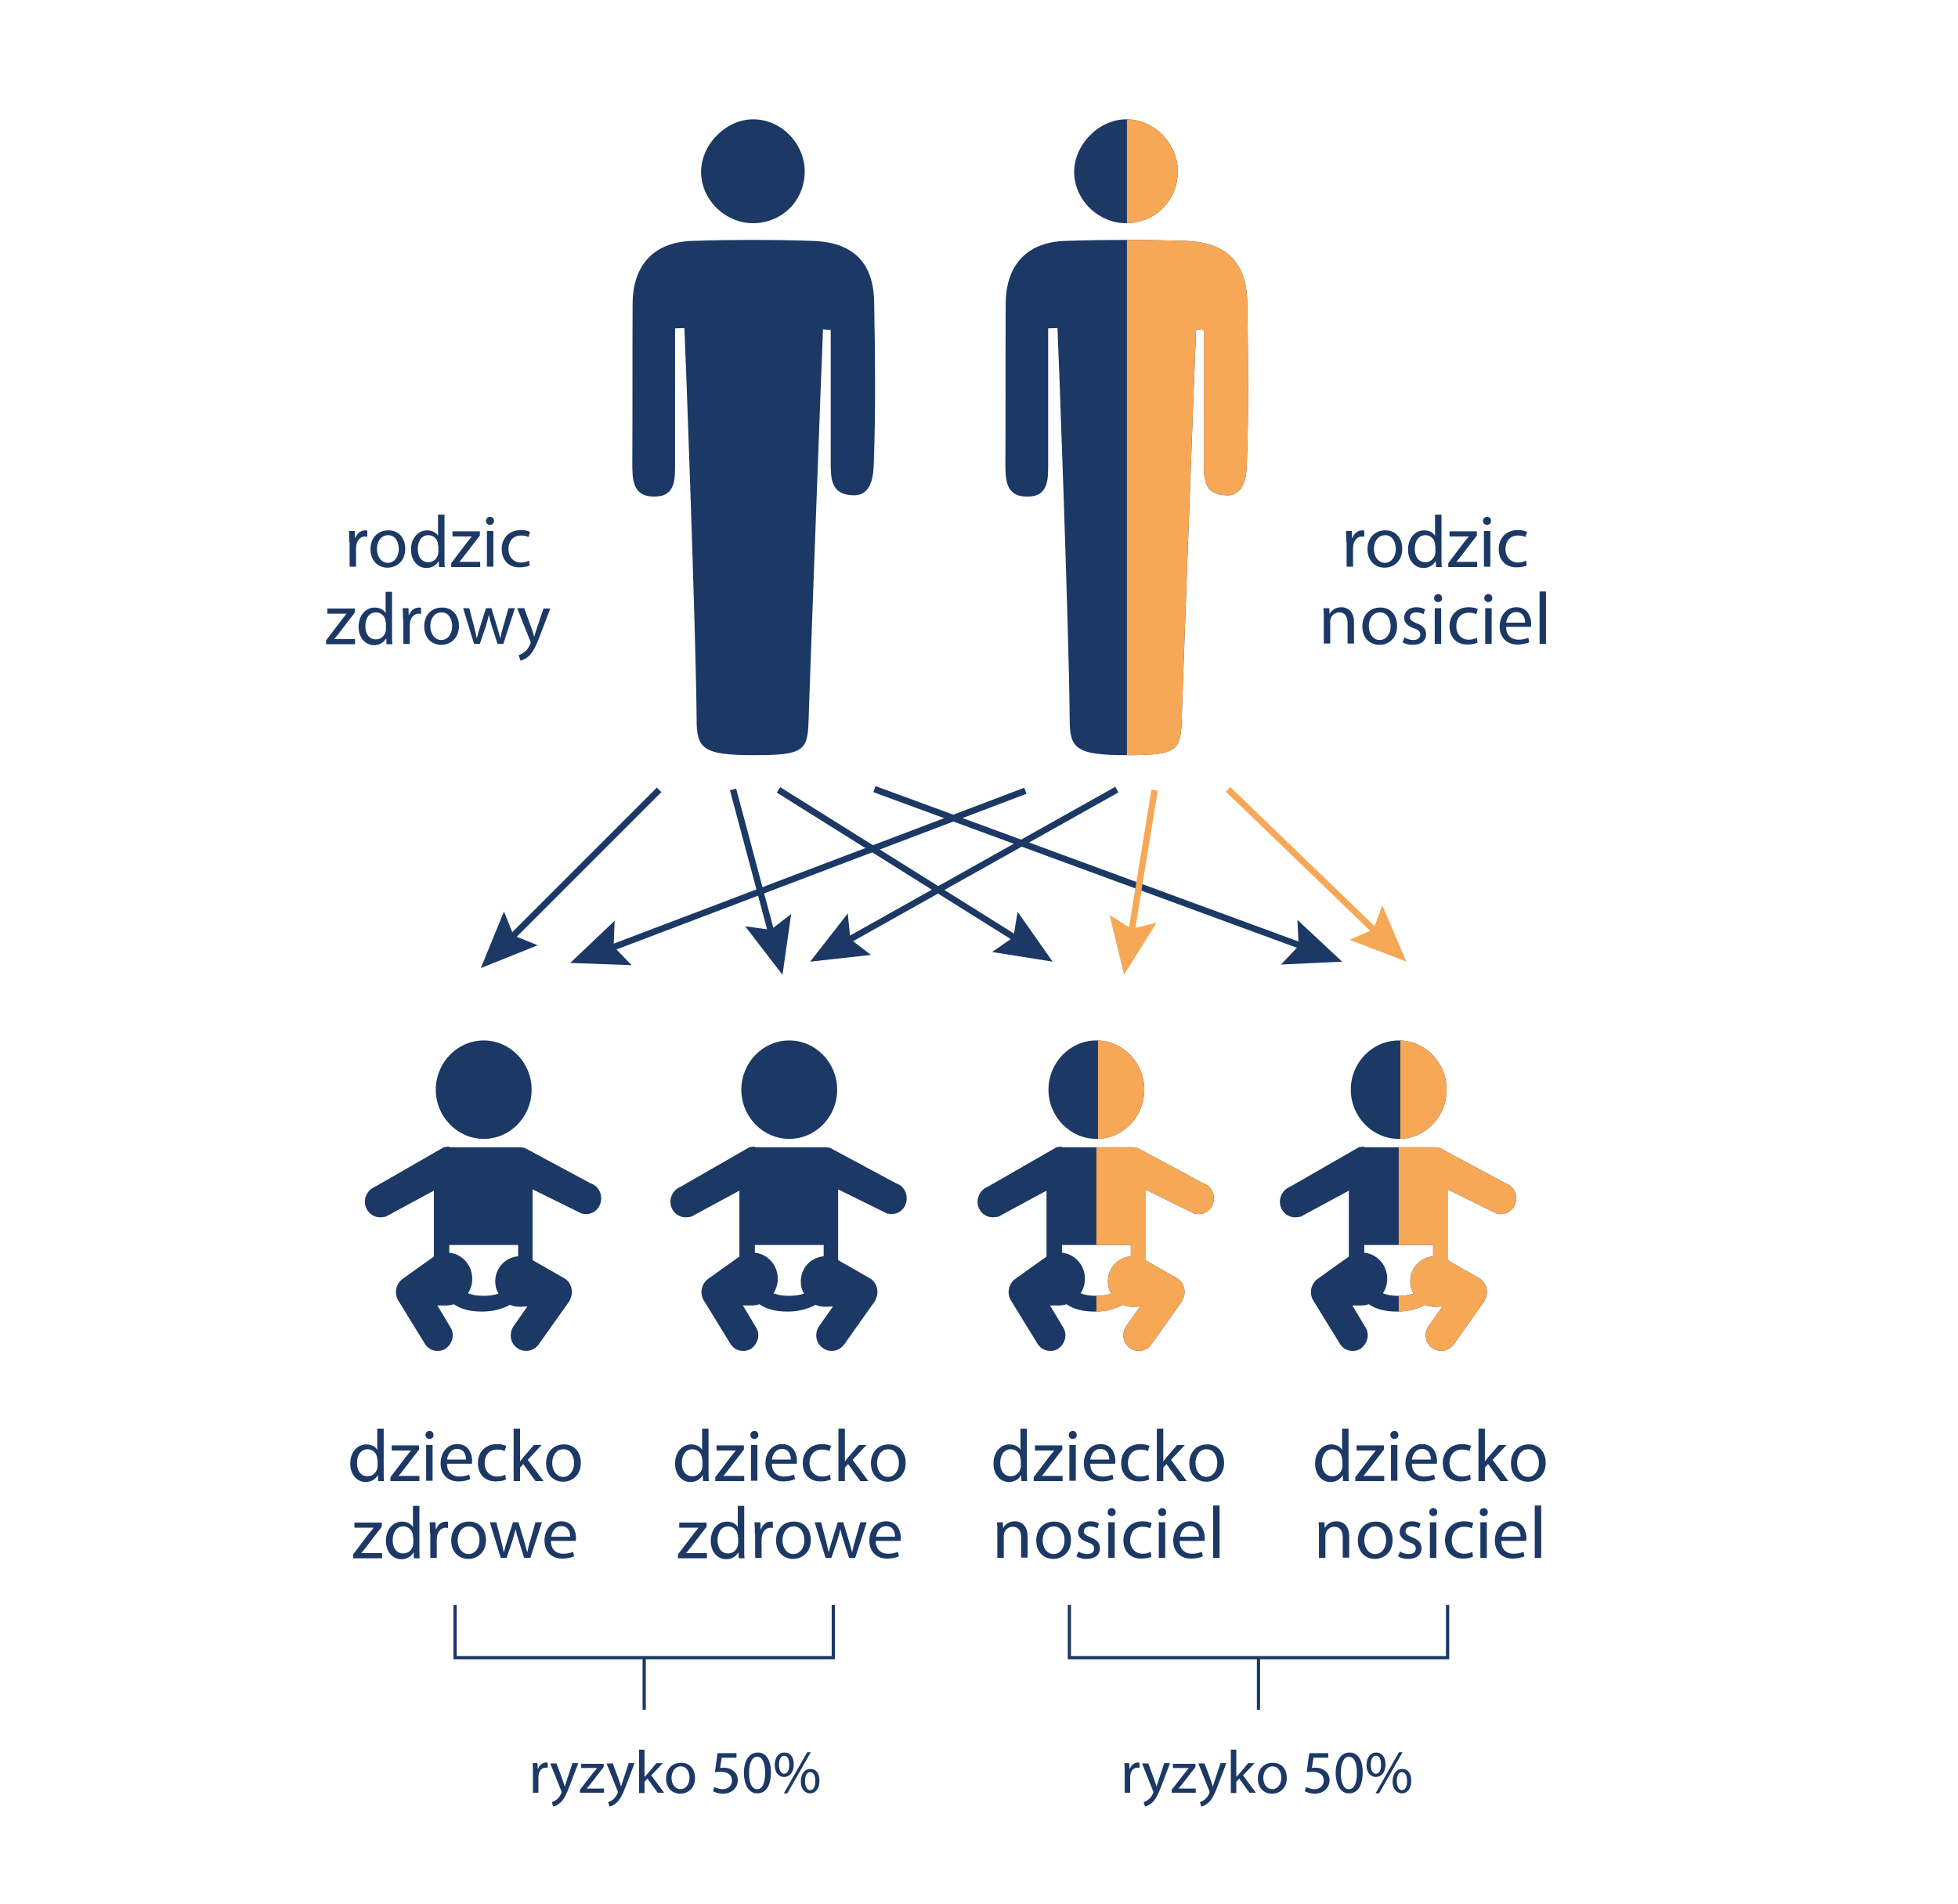 <?xml version="1.0" encoding="utf-8"?>
<!-- Generator: Adobe Illustrator 27.3.1, SVG Export Plug-In . SVG Version: 6.00 Build 0)  -->
<svg version="1.1" id="Warstwa_1" xmlns="http://www.w3.org/2000/svg" xmlns:xlink="http://www.w3.org/1999/xlink" x="0px" y="0px"
	 viewBox="0 0 608.8 592.1" style="enable-background:new 0 0 608.8 592.1;" xml:space="preserve">
<style type="text/css">
	.st0{fill:#FFFFFF;}
	.st1{fill:#1C3865;}
	.st2{clip-path:url(#SVGID_00000155129977805728136880000017320072925114639760_);fill:#F6A857;}
	.st3{clip-path:url(#SVGID_00000004528270172214363510000012491830909415373709_);fill:#F6A857;}
	.st4{clip-path:url(#SVGID_00000039104169811492529230000007410600031273625274_);fill:#F6A857;}
	.st5{clip-path:url(#SVGID_00000051370273429146059890000001461764891433385651_);fill:#F6A857;}
	.st6{fill:#F6A857;}
	.st7{clip-path:url(#SVGID_00000025403551861988699240000000121796336459807895_);fill:#F6A857;}
	.st8{clip-path:url(#SVGID_00000078007255672274521290000009996646002175219860_);fill:#F6A857;}
</style>
<rect x="-0.4" class="st0" width="609.2" height="592.1"/>
<g>
	<path class="st1" d="M420,338.8c0,8.4,6.7,15.3,14.9,15.3s14.9-6.8,14.9-15.3c0-8.4-6.7-15.3-14.9-15.3S420,330.4,420,338.8"/>
	<path class="st1" d="M430,402.1c1.8-2.7,1.8-6.4-0.1-9.2c-1.4-2-3.5-3.2-5.7-3.4v-2.4h21.4v3.1v0.4c-4.2,0.4-7.3,3.9-7.1,8.2
		c0,1.2,0.4,2.4,1,3.4c-1.3,0.5-3,0.7-4.8,0.7C432.7,402.9,431.2,402.6,430,402.1 M424.2,356.5c-0.6,0-1.1,0.1-1.7,0.2L401.1,369
		c-2.5,1-3.7,3.8-2.9,6.2c0.7,2.1,2.6,3.3,4.5,3.3c0.6,0,1.1-0.1,1.7-0.2l15-8.1v20.5c-0.2,0.1-9.8,7-9.8,7c-2,1.5-2.6,4.4-1.3,6.6
		l8.3,13.5c1.4,2.3,4.4,2.9,6.5,1.5c2.1-1.5,2.9-4.5,1.4-6.7l-4-6.7h2.6c0.8,0,1.7-0.1,2.5-0.4c2.1,1.5,5,2.3,8.8,2.3
		c3.6,0,6.4-0.9,8.7-2.1c1,0.5,2.1,0.6,3.3,0.6l2.1-0.1l-4.3,6.1c-1.5,2.2-1.1,5.3,1.1,6.8c2.1,1.6,5.1,1.1,6.7-1.1l9.5-13.4
		c0.1-0.1,0.2-0.2,0.2-0.5c1.3-2.3,0.5-5.4-1.8-6.7l-9.8-5.6v-22l15.2,7.5c0.5,0.1,1,0.2,1.4,0.2c2,0,3.9-1.3,4.5-3.4
		c0.8-2.7-0.6-5.4-3.1-6.2l-20.5-11c-0.5-0.1-1-0.2-1.4-0.2H424.2z"/>
	<g>
		<defs>
			<path id="SVGID_1_" d="M420,338.8c0,8.4,6.7,15.3,14.9,15.3s14.9-6.8,14.9-15.3c0-8.4-6.7-15.3-14.9-15.3S420,330.4,420,338.8"/>
		</defs>
		<clipPath id="SVGID_00000041258938337818091290000009776237043216097454_">
			<use xlink:href="#SVGID_1_"  style="overflow:visible;"/>
		</clipPath>
		
			<rect x="435.4" y="322.6" style="clip-path:url(#SVGID_00000041258938337818091290000009776237043216097454_);fill:#F6A857;" width="17.9" height="32.5"/>
	</g>
	<g>
		<defs>
			<rect id="SVGID_00000127743135984831554100000000462090967371623612_" x="434.9" y="354.1" width="39.6" height="66"/>
		</defs>
		<clipPath id="SVGID_00000011738352817854012340000013960704745488665228_">
			<use xlink:href="#SVGID_00000127743135984831554100000000462090967371623612_"  style="overflow:visible;"/>
		</clipPath>
		<path style="clip-path:url(#SVGID_00000011738352817854012340000013960704745488665228_);fill:#F6A857;" d="M430,402.1
			c1.8-2.7,1.8-6.4-0.1-9.2c-1.4-2-3.5-3.2-5.7-3.4v-2.4h21.4v3.1v0.4c-4.2,0.4-7.3,3.9-7.1,8.2c0,1.2,0.4,2.4,1,3.4
			c-1.3,0.5-3,0.7-4.8,0.7C432.7,402.9,431.2,402.6,430,402.1 M424.2,356.5c-0.6,0-1.1,0.1-1.7,0.2L401.1,369
			c-2.5,1-3.7,3.8-2.9,6.2c0.7,2.1,2.6,3.3,4.5,3.3c0.6,0,1.1-0.1,1.7-0.2l15-8.1v20.5c-0.2,0.1-9.8,7-9.8,7c-2,1.5-2.6,4.4-1.3,6.6
			l8.3,13.5c1.4,2.3,4.4,2.9,6.5,1.5c2.1-1.5,2.9-4.5,1.4-6.7l-4-6.7h2.6c0.8,0,1.7-0.1,2.5-0.4c2.1,1.5,5,2.3,8.8,2.3
			c3.6,0,6.4-0.9,8.7-2.1c1,0.5,2.1,0.6,3.3,0.6l2.1-0.1l-4.3,6.1c-1.5,2.2-1.1,5.3,1.1,6.8c2.1,1.6,5.1,1.1,6.7-1.1l9.5-13.4
			c0.1-0.1,0.2-0.2,0.2-0.5c1.3-2.3,0.5-5.4-1.8-6.7l-9.8-5.6v-22l15.2,7.5c0.5,0.1,1,0.2,1.4,0.2c2,0,3.9-1.3,4.5-3.4
			c0.8-2.7-0.6-5.4-3.1-6.2l-20.5-11c-0.5-0.1-1-0.2-1.4-0.2H424.2z"/>
	</g>
</g>
<g>
	<path class="st1" d="M326,338.8c0,8.4,6.7,15.3,14.9,15.3s14.9-6.8,14.9-15.3c0-8.4-6.7-15.3-14.9-15.3S326,330.4,326,338.8"/>
	<path class="st1" d="M336,402.1c1.8-2.7,1.8-6.4-0.1-9.2c-1.4-2-3.5-3.2-5.7-3.4v-2.4h21.4v3.1v0.4c-4.2,0.4-7.3,3.9-7.1,8.2
		c0,1.2,0.4,2.4,1,3.4c-1.3,0.5-3,0.7-4.8,0.7C338.7,402.9,337.2,402.6,336,402.1 M330.2,356.5c-0.6,0-1.1,0.1-1.7,0.2L307.1,369
		c-2.5,1-3.7,3.8-2.9,6.2c0.7,2.1,2.6,3.3,4.5,3.3c0.6,0,1.1-0.1,1.7-0.2l15-8.1v20.5c-0.2,0.1-9.8,7-9.8,7c-2,1.5-2.6,4.4-1.3,6.6
		l8.3,13.5c1.4,2.3,4.4,2.9,6.5,1.5c2.1-1.5,2.9-4.5,1.4-6.7l-4-6.7h2.6c0.8,0,1.7-0.1,2.5-0.4c2.1,1.5,5,2.3,8.8,2.3
		c3.6,0,6.4-0.9,8.7-2.1c1,0.5,2.1,0.6,3.3,0.6l2.1-0.1l-4.3,6.1c-1.5,2.2-1.1,5.3,1.1,6.8c2.1,1.6,5.1,1.1,6.7-1.1l9.5-13.4
		c0.1-0.1,0.2-0.2,0.2-0.5c1.3-2.3,0.5-5.4-1.8-6.7l-9.8-5.6v-22l15.2,7.5c0.5,0.1,1,0.2,1.4,0.2c2,0,3.9-1.3,4.5-3.4
		c0.8-2.7-0.6-5.4-3.1-6.2l-20.5-11c-0.5-0.1-1-0.2-1.4-0.2H330.2z"/>
	<g>
		<defs>
			<path id="SVGID_00000029726492636989045520000003534961837850555837_" d="M326,338.8c0,8.4,6.7,15.3,14.9,15.3
				s14.9-6.8,14.9-15.3c0-8.4-6.7-15.3-14.9-15.3S326,330.4,326,338.8"/>
		</defs>
		<clipPath id="SVGID_00000023272013092232050770000011116698356412862896_">
			<use xlink:href="#SVGID_00000029726492636989045520000003534961837850555837_"  style="overflow:visible;"/>
		</clipPath>
		
			<rect x="341.4" y="322.6" style="clip-path:url(#SVGID_00000023272013092232050770000011116698356412862896_);fill:#F6A857;" width="17.9" height="32.5"/>
	</g>
	<g>
		<defs>
			<rect id="SVGID_00000175293242980640119330000003889556776869297566_" x="340.9" y="354.1" width="39.6" height="66"/>
		</defs>
		<clipPath id="SVGID_00000176036555693687055470000001105793320458542997_">
			<use xlink:href="#SVGID_00000175293242980640119330000003889556776869297566_"  style="overflow:visible;"/>
		</clipPath>
		<path style="clip-path:url(#SVGID_00000176036555693687055470000001105793320458542997_);fill:#F6A857;" d="M336,402.1
			c1.8-2.7,1.8-6.4-0.1-9.2c-1.4-2-3.5-3.2-5.7-3.4v-2.4h21.4v3.1v0.4c-4.2,0.4-7.3,3.9-7.1,8.2c0,1.2,0.4,2.4,1,3.4
			c-1.3,0.5-3,0.7-4.8,0.7C338.7,402.9,337.2,402.6,336,402.1 M330.2,356.5c-0.6,0-1.1,0.1-1.7,0.2L307.1,369
			c-2.5,1-3.7,3.8-2.9,6.2c0.7,2.1,2.6,3.3,4.5,3.3c0.6,0,1.1-0.1,1.7-0.2l15-8.1v20.5c-0.2,0.1-9.8,7-9.8,7c-2,1.5-2.6,4.4-1.3,6.6
			l8.3,13.5c1.4,2.3,4.4,2.9,6.5,1.5c2.1-1.5,2.9-4.5,1.4-6.7l-4-6.7h2.6c0.8,0,1.7-0.1,2.5-0.4c2.1,1.5,5,2.3,8.8,2.3
			c3.6,0,6.4-0.9,8.7-2.1c1,0.5,2.1,0.6,3.3,0.6l2.1-0.1l-4.3,6.1c-1.5,2.2-1.1,5.3,1.1,6.8c2.1,1.6,5.1,1.1,6.7-1.1l9.5-13.4
			c0.1-0.1,0.2-0.2,0.2-0.5c1.3-2.3,0.5-5.4-1.8-6.7l-9.8-5.6v-22l15.2,7.5c0.5,0.1,1,0.2,1.4,0.2c2,0,3.9-1.3,4.5-3.4
			c0.8-2.7-0.6-5.4-3.1-6.2l-20.5-11c-0.5-0.1-1-0.2-1.4-0.2H330.2z"/>
	</g>
</g>
<path class="st1" d="M209.9,102.1c0,14,0,28,0,41.9c0,5,0.2,10.5-6.6,10.4c-6.6,0-6.7-5.3-6.7-10.4c0.1-16.6,0-33.1,0.1-49.7
	c0.1-12,6.7-19.1,18.7-19.4c12.4-0.4,24.9-0.4,37.3,0c12.5,0.4,18.9,6.7,19.1,19c0.3,16.6,0.5,33.2-0.1,49.7
	c-0.1,3.7-0.4,10.5-6.3,10.4c-7.2-0.1-7.1-5.4-7.1-10.6c0-13.6,0-27.2,0-40.8c-0.8-0.1-1.6-0.1-2.4-0.2c-0.2,3.1-4.5,120.1-4.5,122
	c-0.3,9.2-1.9,10.4-17,10.4c-16,0-17.8-2.1-17.8-11.2c-0.2-26.8-3.6-118.7-3.8-121.6C211.8,102,210.9,102.1,209.9,102.1z"/>
<path class="st1" d="M234.4,69.4c-8.6,0.1-16-6.8-16.4-15.3c-0.4-8.7,7.4-16.9,16-17c8.6-0.1,15.8,7,16.2,15.6
	C250.5,61.9,243.6,69.2,234.4,69.4z"/>
<g>
	
		<rect x="404.3" y="235.6" transform="matrix(0.694 -0.72 0.72 0.694 -69.068 373.738)" class="st6" width="2" height="65.1"/>
	<g>
		<polygon class="st6" points="419.6,292.2 427,289 429.8,281.5 437.3,299 		"/>
	</g>
</g>
<g>
	
		<rect x="338" y="198.7" transform="matrix(0.345 -0.939 0.939 0.345 -31.636 495.131)" class="st1" width="2" height="143.1"/>
	<g>
		<polygon class="st1" points="398.3,299.9 403.8,294.1 403.4,286 417.3,299 		"/>
	</g>
</g>
<g>
	
		<rect x="278.5" y="224.7" transform="matrix(0.531 -0.848 0.848 0.531 -96.898 363.294)" class="st1" width="2" height="88.9"/>
	<g>
		<polygon class="st1" points="308.5,296 315.1,291.4 316.4,283.5 327.3,299 		"/>
	</g>
</g>
<g>
	<rect x="332" y="267.4" transform="matrix(0.161 -0.987 0.987 0.161 33.186 575.845)" class="st6" width="46.3" height="2"/>
	<g>
		<polygon class="st6" points="345,284.5 351.8,288.8 359.6,286.9 349.5,303.1 		"/>
	</g>
</g>
<g>
	
		<rect x="256.1" y="268.4" transform="matrix(0.872 -0.489 0.489 0.872 -92.805 183.493)" class="st1" width="97.5" height="2"/>
	<g>
		<polygon class="st1" points="263.6,284 264.4,292 270.8,296.9 251.9,299 		"/>
	</g>
</g>
<g>
	
		<rect x="148.2" y="268.1" transform="matrix(0.707 -0.707 0.707 0.707 -137.113 207.129)" class="st1" width="66.5" height="2"/>
	<g>
		<polygon class="st1" points="156.7,283.4 159.7,290.9 167.2,293.9 149.5,301 		"/>
	</g>
</g>
<g>
	
		<rect x="233.1" y="244.7" transform="matrix(0.966 -0.258 0.258 0.966 -61.344 69.476)" class="st1" width="2" height="47.6"/>
	<g>
		<polygon class="st1" points="231.7,288 239.6,289.1 246,284.2 243.3,303.1 		"/>
	</g>
</g>
<g>
	
		<rect x="183.9" y="269.4" transform="matrix(0.935 -0.355 0.355 0.935 -79.547 107.846)" class="st1" width="139.5" height="2"/>
	<g>
		<polygon class="st1" points="191.1,286.3 190.8,294.3 196.4,300.1 177.3,299.4 		"/>
	</g>
</g>
<g>
	<g>
		<g>
			<path class="st1" d="M135.5,338.8c0,8.4,6.7,15.3,14.9,15.3s14.9-6.8,14.9-15.3c0-8.4-6.7-15.3-14.9-15.3
				S135.5,330.4,135.5,338.8"/>
		</g>
		<g>
			<g>
				<path class="st1" d="M145.5,402.1c1.8-2.7,1.8-6.4-0.1-9.2c-1.4-2-3.5-3.2-5.7-3.4v-2.4h21.4v3.1v0.4c-4.2,0.4-7.3,3.9-7.1,8.2
					c0,1.2,0.4,2.4,1,3.4c-1.3,0.5-3,0.7-4.8,0.7C148.2,402.9,146.7,402.6,145.5,402.1 M139.7,356.5c-0.6,0-1.1,0.1-1.7,0.2
					L116.6,369c-2.5,1-3.7,3.8-2.9,6.2c0.7,2.1,2.6,3.3,4.5,3.3c0.6,0,1.1-0.1,1.7-0.2l15-8.1v20.5c-0.2,0.1-9.8,7-9.8,7
					c-2,1.5-2.6,4.4-1.3,6.6l8.3,13.5c1.4,2.3,4.4,2.9,6.5,1.5c2.1-1.5,2.9-4.5,1.4-6.7l-4-6.7h2.6c0.8,0,1.7-0.1,2.5-0.4
					c2.1,1.5,5,2.3,8.8,2.3c3.6,0,6.4-0.9,8.7-2.1c1,0.5,2.1,0.6,3.3,0.6l2.1-0.1l-4.3,6.1c-1.5,2.2-1.1,5.3,1.1,6.8
					c2.1,1.6,5.1,1.1,6.7-1.1l9.5-13.4c0.1-0.1,0.2-0.2,0.2-0.5c1.3-2.3,0.5-5.4-1.8-6.7l-9.8-5.6v-22l15.2,7.5
					c0.5,0.1,1,0.2,1.4,0.2c2,0,3.9-1.3,4.5-3.4c0.8-2.7-0.6-5.4-3.1-6.2l-20.5-11c-0.5-0.1-1-0.2-1.4-0.2H139.7z"/>
			</g>
		</g>
	</g>
</g>
<path class="st1" d="M325.9,102.1c0,14,0,28,0,41.9c0,5,0.2,10.5-6.6,10.4c-6.6,0-6.7-5.3-6.7-10.4c0.1-16.6,0-33.1,0.1-49.7
	c0.1-12,6.7-19.1,18.7-19.4c12.4-0.4,24.9-0.4,37.3,0c12.5,0.4,18.9,6.7,19.1,19c0.3,16.6,0.5,33.2-0.1,49.7
	c-0.1,3.7-0.4,10.5-6.3,10.4c-7.2-0.1-7.1-5.4-7.1-10.6c0-13.6,0-27.2,0-40.8c-0.8-0.1-1.6-0.1-2.4-0.2c-0.2,3.1-4.5,120.1-4.5,122
	c-0.3,9.2-1.9,10.4-17,10.4c-16,0-17.8-2.1-17.8-11.2c-0.2-26.8-3.6-118.7-3.8-121.6C327.8,102,326.9,102.1,325.9,102.1z"/>
<path class="st1" d="M350.4,69.4c-8.6,0.1-16-6.8-16.4-15.3c-0.4-8.7,7.4-16.9,16-17c8.6-0.1,15.8,7,16.2,15.6
	C366.5,61.9,359.6,69.2,350.4,69.4z"/>
<g>
	<g>
		<g>
			<path class="st1" d="M230.5,338.8c0,8.4,6.7,15.3,14.9,15.3s14.9-6.8,14.9-15.3c0-8.4-6.7-15.3-14.9-15.3
				S230.5,330.4,230.5,338.8"/>
		</g>
		<g>
			<g>
				<path class="st1" d="M240.5,402.1c1.8-2.7,1.8-6.4-0.1-9.2c-1.4-2-3.5-3.2-5.7-3.4v-2.4h21.4v3.1v0.4c-4.2,0.4-7.3,3.9-7.1,8.2
					c0,1.2,0.4,2.4,1,3.4c-1.3,0.5-3,0.7-4.8,0.7C243.2,402.9,241.7,402.6,240.5,402.1 M234.7,356.5c-0.6,0-1.1,0.1-1.7,0.2
					L211.6,369c-2.5,1-3.7,3.8-2.9,6.2c0.7,2.1,2.6,3.3,4.5,3.3c0.6,0,1.1-0.1,1.7-0.2l15-8.1v20.5c-0.2,0.1-9.8,7-9.8,7
					c-2,1.5-2.6,4.4-1.3,6.6l8.3,13.5c1.4,2.3,4.4,2.9,6.5,1.5c2.1-1.5,2.9-4.5,1.4-6.7l-4-6.7h2.6c0.8,0,1.7-0.1,2.5-0.4
					c2.1,1.5,5,2.3,8.8,2.3c3.6,0,6.4-0.9,8.7-2.1c1,0.5,2.1,0.6,3.3,0.6l2.1-0.1l-4.3,6.1c-1.5,2.2-1.1,5.3,1.1,6.8
					c2.1,1.6,5.1,1.1,6.7-1.1l9.5-13.4c0.1-0.1,0.2-0.2,0.2-0.5c1.3-2.3,0.5-5.4-1.8-6.7l-9.8-5.6v-22l15.2,7.5
					c0.5,0.1,1,0.2,1.4,0.2c2,0,3.9-1.3,4.5-3.4c0.8-2.7-0.6-5.4-3.1-6.2l-20.5-11c-0.5-0.1-1-0.2-1.4-0.2H234.7z"/>
			</g>
		</g>
	</g>
</g>
<g>
	<defs>
		<path id="SVGID_00000101794329962441187530000015437343407818956937_" d="M325.9,102.1c0,14,0,28,0,41.9c0,5,0.2,10.5-6.6,10.4
			c-6.6,0-6.7-5.3-6.7-10.4c0.1-16.6,0-33.1,0.1-49.7c0.1-12,6.7-19.1,18.7-19.4c12.4-0.4,24.9-0.4,37.3,0
			c12.5,0.4,18.9,6.7,19.1,19c0.3,16.6,0.5,33.2-0.1,49.7c-0.1,3.7-0.4,10.5-6.3,10.4c-7.2-0.1-7.1-5.4-7.1-10.6
			c0-13.6,0-27.2,0-40.8c-0.8-0.1-1.6-0.1-2.4-0.2c-0.2,3.1-4.5,120.1-4.5,122c-0.3,9.2-1.9,10.4-17,10.4c-16,0-17.8-2.1-17.8-11.2
			c-0.2-26.8-3.6-118.7-3.8-121.6C327.8,102,326.9,102.1,325.9,102.1z"/>
	</defs>
	<clipPath id="SVGID_00000067223965728789787890000009052661471571309713_">
		<use xlink:href="#SVGID_00000101794329962441187530000015437343407818956937_"  style="overflow:visible;"/>
	</clipPath>
	
		<rect x="350.4" y="73.5" style="clip-path:url(#SVGID_00000067223965728789787890000009052661471571309713_);fill:#F6A857;" width="40.1" height="164.8"/>
</g>
<g>
	<defs>
		<path id="SVGID_00000092427245965452990390000004278752978111347365_" d="M350.4,69.4c-8.6,0.1-16-6.8-16.4-15.3
			c-0.4-8.7,7.4-16.9,16-17c8.6-0.1,15.8,7,16.2,15.6C366.5,61.9,359.6,69.2,350.4,69.4z"/>
	</defs>
	<clipPath id="SVGID_00000168089995726180262230000016753858686975225014_">
		<use xlink:href="#SVGID_00000092427245965452990390000004278752978111347365_"  style="overflow:visible;"/>
	</clipPath>
	
		<rect x="350.4" y="36.1" style="clip-path:url(#SVGID_00000168089995726180262230000016753858686975225014_);fill:#F6A857;" width="20.9" height="34.2"/>
</g>
<polygon class="st1" points="259.6,515.9 141,515.9 141,499 142,499 142,514.9 258.6,514.9 258.6,499 259.6,499 "/>
<rect x="199.8" y="515.3" class="st1" width="1" height="16.3"/>
<polygon class="st1" points="450.6,515.9 332,515.9 332,499 333,499 333,514.9 449.6,514.9 449.6,499 450.6,499 "/>
<rect x="390.8" y="515.3" class="st1" width="1" height="16.3"/>
<g>
	<g>
		<path class="st1" d="M419.3,444.1v13.5c0,1,0,2.1,0.1,2.9h-1.8l-0.1-1.9h0c-0.6,1.2-2,2.2-3.8,2.2c-2.7,0-4.8-2.3-4.8-5.7
			c0-3.7,2.3-6,5-6c1.7,0,2.9,0.8,3.4,1.7h0v-6.6H419.3z M417.3,453.8c0-0.3,0-0.6-0.1-0.9c-0.3-1.3-1.4-2.3-2.9-2.3
			c-2.1,0-3.3,1.8-3.3,4.3c0,2.3,1.1,4.1,3.3,4.1c1.4,0,2.6-0.9,3-2.4c0.1-0.3,0.1-0.6,0.1-0.9V453.8z"/>
		<path class="st1" d="M421.4,459.3l5-6.6c0.5-0.6,0.9-1.1,1.4-1.7v0h-6v-1.6h8.5l0,1.3l-5,6.5c-0.5,0.6-0.9,1.2-1.4,1.7v0h6.5v1.6
			h-9V459.3z"/>
		<path class="st1" d="M434.8,446.2c0,0.7-0.5,1.2-1.3,1.2c-0.7,0-1.2-0.6-1.2-1.2c0-0.7,0.5-1.3,1.3-1.3
			C434.3,444.9,434.8,445.5,434.8,446.2z M432.5,460.4v-11.1h2v11.1H432.5z"/>
		<path class="st1" d="M439,455.2c0,2.7,1.8,3.9,3.8,3.9c1.4,0,2.3-0.3,3.1-0.6l0.3,1.4c-0.7,0.3-1.9,0.7-3.7,0.7
			c-3.4,0-5.5-2.3-5.5-5.6s2-6,5.2-6c3.6,0,4.6,3.2,4.6,5.2c0,0.4,0,0.7-0.1,0.9H439z M444.9,453.8c0-1.3-0.5-3.3-2.8-3.3
			c-2,0-2.9,1.9-3.1,3.3H444.9z"/>
		<path class="st1" d="M457.3,460c-0.5,0.3-1.7,0.6-3.2,0.6c-3.4,0-5.5-2.3-5.5-5.7c0-3.4,2.3-5.9,6-5.9c1.2,0,2.3,0.3,2.8,0.6
			l-0.5,1.6c-0.5-0.3-1.2-0.5-2.3-0.5c-2.6,0-3.9,1.9-3.9,4.2c0,2.6,1.7,4.2,3.9,4.2c1.1,0,1.9-0.3,2.5-0.6L457.3,460z"/>
		<path class="st1" d="M461.7,454.4L461.7,454.4c0.3-0.4,0.7-0.9,1-1.3l3.3-3.8h2.4l-4.3,4.6l4.9,6.6h-2.5l-3.8-5.3l-1,1.1v4.2h-2
			v-16.3h2V454.4z"/>
		<path class="st1" d="M480.6,454.8c0,4.1-2.9,5.9-5.5,5.9c-3,0-5.3-2.2-5.3-5.7c0-3.7,2.4-5.9,5.5-5.9
			C478.4,449,480.6,451.4,480.6,454.8z M471.7,454.9c0,2.4,1.4,4.3,3.4,4.3c1.9,0,3.4-1.8,3.4-4.3c0-1.9-0.9-4.3-3.3-4.3
			S471.7,452.8,471.7,454.9z"/>
		<path class="st1" d="M410.1,476.3c0-1.1,0-2.1-0.1-3h1.8l0.1,1.8h0c0.6-1.1,1.8-2.1,3.7-2.1c1.5,0,3.9,0.9,3.9,4.7v6.6h-2V478
			c0-1.8-0.7-3.3-2.6-3.3c-1.3,0-2.4,0.9-2.7,2.1c-0.1,0.3-0.1,0.6-0.1,0.9v6.7h-2V476.3z"/>
		<path class="st1" d="M433,478.8c0,4.1-2.9,5.9-5.5,5.9c-3,0-5.3-2.2-5.3-5.7c0-3.7,2.4-5.9,5.5-5.9C430.8,473,433,475.4,433,478.8
			z M424.2,478.9c0,2.4,1.4,4.3,3.4,4.3c1.9,0,3.4-1.8,3.4-4.3c0-1.9-0.9-4.3-3.3-4.3S424.2,476.8,424.2,478.9z"/>
		<path class="st1" d="M435.3,482.4c0.6,0.4,1.7,0.8,2.7,0.8c1.5,0,2.2-0.7,2.2-1.7c0-1-0.6-1.5-2.1-2c-2-0.7-2.9-1.8-2.9-3.2
			c0-1.8,1.4-3.3,3.8-3.3c1.1,0,2.1,0.3,2.7,0.7l-0.5,1.5c-0.4-0.3-1.2-0.6-2.3-0.6c-1.2,0-1.9,0.7-1.9,1.5c0,0.9,0.7,1.3,2.1,1.9
			c1.9,0.7,2.9,1.7,2.9,3.4c0,2-1.5,3.3-4.2,3.3c-1.2,0-2.3-0.3-3.1-0.8L435.3,482.4z"/>
		<path class="st1" d="M446.9,470.2c0,0.7-0.5,1.2-1.3,1.2c-0.7,0-1.2-0.6-1.2-1.2c0-0.7,0.5-1.3,1.3-1.3
			C446.4,468.9,446.9,469.5,446.9,470.2z M444.6,484.4v-11.1h2v11.1H444.6z"/>
		<path class="st1" d="M458,484c-0.5,0.3-1.7,0.6-3.2,0.6c-3.4,0-5.5-2.3-5.5-5.7c0-3.4,2.3-5.9,6-5.9c1.2,0,2.3,0.3,2.8,0.6
			l-0.5,1.6c-0.5-0.3-1.2-0.5-2.3-0.5c-2.6,0-3.9,1.9-3.9,4.2c0,2.6,1.7,4.2,3.9,4.2c1.1,0,1.9-0.3,2.5-0.6L458,484z"/>
		<path class="st1" d="M462.6,470.2c0,0.7-0.5,1.2-1.3,1.2c-0.7,0-1.2-0.6-1.2-1.2c0-0.7,0.5-1.3,1.3-1.3
			C462.1,468.9,462.6,469.5,462.6,470.2z M460.3,484.4v-11.1h2v11.1H460.3z"/>
		<path class="st1" d="M466.8,479.2c0,2.7,1.8,3.9,3.8,3.9c1.4,0,2.3-0.3,3.1-0.6l0.3,1.4c-0.7,0.3-1.9,0.7-3.7,0.7
			c-3.4,0-5.5-2.3-5.5-5.6s2-6,5.2-6c3.6,0,4.6,3.2,4.6,5.2c0,0.4,0,0.7-0.1,0.9H466.8z M472.8,477.8c0-1.3-0.5-3.3-2.8-3.3
			c-2,0-2.9,1.9-3.1,3.3H472.8z"/>
		<path class="st1" d="M477.2,468.1h2v16.3h-2V468.1z"/>
	</g>
</g>
<g>
	<g>
		<path class="st1" d="M319.3,444.1v13.5c0,1,0,2.1,0.1,2.9h-1.8l-0.1-1.9h0c-0.6,1.2-2,2.2-3.8,2.2c-2.7,0-4.8-2.3-4.8-5.7
			c0-3.7,2.3-6,5-6c1.7,0,2.9,0.8,3.4,1.7h0v-6.6H319.3z M317.3,453.8c0-0.3,0-0.6-0.1-0.9c-0.3-1.3-1.4-2.3-2.9-2.3
			c-2.1,0-3.3,1.8-3.3,4.3c0,2.3,1.1,4.1,3.3,4.1c1.4,0,2.6-0.9,3-2.4c0.1-0.3,0.1-0.6,0.1-0.9V453.8z"/>
		<path class="st1" d="M321.4,459.3l5-6.6c0.5-0.6,0.9-1.1,1.4-1.7v0h-6v-1.6h8.5l0,1.3l-5,6.5c-0.5,0.6-0.9,1.2-1.4,1.7v0h6.5v1.6
			h-9V459.3z"/>
		<path class="st1" d="M334.8,446.2c0,0.7-0.5,1.2-1.3,1.2c-0.7,0-1.2-0.6-1.2-1.2c0-0.7,0.5-1.3,1.3-1.3
			C334.3,444.9,334.8,445.5,334.8,446.2z M332.5,460.4v-11.1h2v11.1H332.5z"/>
		<path class="st1" d="M339,455.2c0,2.7,1.8,3.9,3.8,3.9c1.4,0,2.3-0.3,3.1-0.6l0.3,1.4c-0.7,0.3-1.9,0.7-3.7,0.7
			c-3.4,0-5.5-2.3-5.5-5.6s2-6,5.2-6c3.6,0,4.6,3.2,4.6,5.2c0,0.4,0,0.7-0.1,0.9H339z M344.9,453.8c0-1.3-0.5-3.3-2.8-3.3
			c-2,0-2.9,1.9-3.1,3.3H344.9z"/>
		<path class="st1" d="M357.3,460c-0.5,0.3-1.7,0.6-3.2,0.6c-3.4,0-5.5-2.3-5.5-5.7c0-3.4,2.3-5.9,6-5.9c1.2,0,2.3,0.3,2.8,0.6
			l-0.5,1.6c-0.5-0.3-1.2-0.5-2.3-0.5c-2.6,0-3.9,1.9-3.9,4.2c0,2.6,1.7,4.2,3.9,4.2c1.1,0,1.9-0.3,2.5-0.6L357.3,460z"/>
		<path class="st1" d="M361.7,454.4L361.7,454.4c0.3-0.4,0.7-0.9,1-1.3l3.3-3.8h2.4l-4.3,4.6l4.9,6.6h-2.5l-3.8-5.3l-1,1.1v4.2h-2
			v-16.3h2V454.4z"/>
		<path class="st1" d="M380.6,454.8c0,4.1-2.9,5.9-5.5,5.9c-3,0-5.3-2.2-5.3-5.7c0-3.7,2.4-5.9,5.5-5.9
			C378.4,449,380.6,451.4,380.6,454.8z M371.7,454.9c0,2.4,1.4,4.3,3.4,4.3c1.9,0,3.4-1.8,3.4-4.3c0-1.9-0.9-4.3-3.3-4.3
			S371.7,452.8,371.7,454.9z"/>
		<path class="st1" d="M310.1,476.3c0-1.1,0-2.1-0.1-3h1.8l0.1,1.8h0c0.6-1.1,1.8-2.1,3.7-2.1c1.5,0,3.9,0.9,3.9,4.7v6.6h-2V478
			c0-1.8-0.7-3.3-2.6-3.3c-1.3,0-2.4,0.9-2.7,2.1c-0.1,0.3-0.1,0.6-0.1,0.9v6.7h-2V476.3z"/>
		<path class="st1" d="M333,478.8c0,4.1-2.9,5.9-5.5,5.9c-3,0-5.3-2.2-5.3-5.7c0-3.7,2.4-5.9,5.5-5.9C330.8,473,333,475.4,333,478.8
			z M324.2,478.9c0,2.4,1.4,4.3,3.4,4.3c1.9,0,3.4-1.8,3.4-4.3c0-1.9-0.9-4.3-3.3-4.3S324.2,476.8,324.2,478.9z"/>
		<path class="st1" d="M335.3,482.4c0.6,0.4,1.7,0.8,2.7,0.8c1.5,0,2.2-0.7,2.2-1.7c0-1-0.6-1.5-2.1-2c-2-0.7-2.9-1.8-2.9-3.2
			c0-1.8,1.4-3.3,3.8-3.3c1.1,0,2.1,0.3,2.7,0.7l-0.5,1.5c-0.4-0.3-1.2-0.6-2.3-0.6c-1.2,0-1.9,0.7-1.9,1.5c0,0.9,0.7,1.3,2.1,1.9
			c1.9,0.7,2.9,1.7,2.9,3.4c0,2-1.5,3.3-4.2,3.3c-1.2,0-2.3-0.3-3.1-0.8L335.3,482.4z"/>
		<path class="st1" d="M346.9,470.2c0,0.7-0.5,1.2-1.3,1.2c-0.7,0-1.2-0.6-1.2-1.2c0-0.7,0.5-1.3,1.3-1.3
			C346.4,468.9,346.9,469.5,346.9,470.2z M344.6,484.4v-11.1h2v11.1H344.6z"/>
		<path class="st1" d="M358,484c-0.5,0.3-1.7,0.6-3.2,0.6c-3.4,0-5.5-2.3-5.5-5.7c0-3.4,2.3-5.9,6-5.9c1.2,0,2.3,0.3,2.8,0.6
			l-0.5,1.6c-0.5-0.3-1.2-0.5-2.3-0.5c-2.6,0-3.9,1.9-3.9,4.2c0,2.6,1.7,4.2,3.9,4.2c1.1,0,1.9-0.3,2.5-0.6L358,484z"/>
		<path class="st1" d="M362.6,470.2c0,0.7-0.5,1.2-1.3,1.2c-0.7,0-1.2-0.6-1.2-1.2c0-0.7,0.5-1.3,1.3-1.3
			C362.1,468.9,362.6,469.5,362.6,470.2z M360.3,484.4v-11.1h2v11.1H360.3z"/>
		<path class="st1" d="M366.8,479.2c0,2.7,1.8,3.9,3.8,3.9c1.4,0,2.3-0.3,3.1-0.6l0.3,1.4c-0.7,0.3-1.9,0.7-3.7,0.7
			c-3.4,0-5.5-2.3-5.5-5.6s2-6,5.2-6c3.6,0,4.6,3.2,4.6,5.2c0,0.4,0,0.7-0.1,0.9H366.8z M372.8,477.8c0-1.3-0.5-3.3-2.8-3.3
			c-2,0-2.9,1.9-3.1,3.3H372.8z"/>
		<path class="st1" d="M377.2,468.1h2v16.3h-2V468.1z"/>
	</g>
</g>
<g>
	<g>
		<path class="st1" d="M220.3,444.1v13.5c0,1,0,2.1,0.1,2.9h-1.8l-0.1-1.9h0c-0.6,1.2-2,2.2-3.8,2.2c-2.7,0-4.8-2.3-4.8-5.7
			c0-3.7,2.3-6,5-6c1.7,0,2.9,0.8,3.4,1.7h0v-6.6H220.3z M218.3,453.8c0-0.3,0-0.6-0.1-0.9c-0.3-1.3-1.4-2.3-2.9-2.3
			c-2.1,0-3.3,1.8-3.3,4.3c0,2.3,1.1,4.1,3.3,4.1c1.4,0,2.6-0.9,3-2.4c0.1-0.3,0.1-0.6,0.1-0.9V453.8z"/>
		<path class="st1" d="M222.4,459.3l5-6.6c0.5-0.6,0.9-1.1,1.4-1.7v0h-6v-1.6h8.5l0,1.3l-5,6.5c-0.5,0.6-0.9,1.2-1.4,1.7v0h6.5v1.6
			h-9V459.3z"/>
		<path class="st1" d="M235.8,446.2c0,0.7-0.5,1.2-1.3,1.2c-0.7,0-1.2-0.6-1.2-1.2c0-0.7,0.5-1.3,1.3-1.3
			C235.3,444.9,235.8,445.5,235.8,446.2z M233.5,460.4v-11.1h2v11.1H233.5z"/>
		<path class="st1" d="M240,455.2c0,2.7,1.8,3.9,3.8,3.9c1.4,0,2.3-0.3,3.1-0.6l0.3,1.4c-0.7,0.3-1.9,0.7-3.7,0.7
			c-3.4,0-5.5-2.3-5.5-5.6s2-6,5.2-6c3.6,0,4.6,3.2,4.6,5.2c0,0.4,0,0.7-0.1,0.9H240z M245.9,453.8c0-1.3-0.5-3.3-2.8-3.3
			c-2,0-2.9,1.9-3.1,3.3H245.9z"/>
		<path class="st1" d="M258.3,460c-0.5,0.3-1.7,0.6-3.2,0.6c-3.4,0-5.5-2.3-5.5-5.7c0-3.4,2.3-5.9,6-5.9c1.2,0,2.3,0.3,2.8,0.6
			l-0.5,1.6c-0.5-0.3-1.2-0.5-2.3-0.5c-2.6,0-3.9,1.9-3.9,4.2c0,2.6,1.7,4.2,3.9,4.2c1.1,0,1.9-0.3,2.5-0.6L258.3,460z"/>
		<path class="st1" d="M262.7,454.4L262.7,454.4c0.3-0.4,0.7-0.9,1-1.3l3.3-3.8h2.4l-4.3,4.6l4.9,6.6h-2.5l-3.8-5.3l-1,1.1v4.2h-2
			v-16.3h2V454.4z"/>
		<path class="st1" d="M281.6,454.8c0,4.1-2.9,5.9-5.5,5.9c-3,0-5.3-2.2-5.3-5.7c0-3.7,2.4-5.9,5.5-5.9
			C279.4,449,281.6,451.4,281.6,454.8z M272.7,454.9c0,2.4,1.4,4.3,3.4,4.3c1.9,0,3.4-1.8,3.4-4.3c0-1.9-0.9-4.3-3.3-4.3
			S272.7,452.8,272.7,454.9z"/>
		<path class="st1" d="M210.8,483.3l5-6.6c0.5-0.6,0.9-1.1,1.4-1.7v0h-6v-1.6h8.5l0,1.3l-5,6.5c-0.5,0.6-0.9,1.2-1.4,1.7v0h6.5v1.6
			h-9V483.3z"/>
		<path class="st1" d="M231.4,468.1v13.5c0,1,0,2.1,0.1,2.9h-1.8l-0.1-1.9h0c-0.6,1.2-2,2.2-3.8,2.2c-2.7,0-4.8-2.3-4.8-5.7
			c0-3.7,2.3-6,5-6c1.7,0,2.9,0.8,3.4,1.7h0v-6.6H231.4z M229.4,477.8c0-0.3,0-0.6-0.1-0.9c-0.3-1.3-1.4-2.3-2.9-2.3
			c-2.1,0-3.3,1.8-3.3,4.3c0,2.3,1.1,4.1,3.3,4.1c1.4,0,2.6-0.9,3-2.4c0.1-0.3,0.1-0.6,0.1-0.9V477.8z"/>
		<path class="st1" d="M234.7,476.8c0-1.3,0-2.4-0.1-3.5h1.8l0.1,2.2h0.1c0.5-1.5,1.7-2.4,3.1-2.4c0.2,0,0.4,0,0.6,0.1v1.9
			c-0.2,0-0.4-0.1-0.7-0.1c-1.4,0-2.4,1.1-2.7,2.6c0,0.3-0.1,0.6-0.1,0.9v5.9h-2V476.8z"/>
		<path class="st1" d="M252.1,478.8c0,4.1-2.9,5.9-5.5,5.9c-3,0-5.3-2.2-5.3-5.7c0-3.7,2.4-5.9,5.5-5.9
			C249.9,473,252.1,475.4,252.1,478.8z M243.3,478.9c0,2.4,1.4,4.3,3.4,4.3c1.9,0,3.4-1.8,3.4-4.3c0-1.9-0.9-4.3-3.3-4.3
			S243.3,476.8,243.3,478.9z"/>
		<path class="st1" d="M255.3,473.3l1.5,5.7c0.3,1.2,0.6,2.4,0.8,3.5h0.1c0.3-1.1,0.6-2.3,1-3.5l1.8-5.7h1.7l1.7,5.6
			c0.4,1.3,0.7,2.5,1,3.6h0.1c0.2-1.1,0.5-2.3,0.9-3.6l1.6-5.6h2l-3.6,11.1H264l-1.7-5.3c-0.4-1.2-0.7-2.3-1-3.7h0
			c-0.3,1.3-0.6,2.5-1,3.7l-1.8,5.3h-1.8l-3.4-11.1H255.3z"/>
		<path class="st1" d="M272.3,479.2c0,2.7,1.8,3.9,3.8,3.9c1.4,0,2.3-0.3,3.1-0.6l0.3,1.4c-0.7,0.3-1.9,0.7-3.7,0.7
			c-3.4,0-5.5-2.3-5.5-5.6s2-6,5.2-6c3.6,0,4.6,3.2,4.6,5.2c0,0.4,0,0.7-0.1,0.9H272.3z M278.3,477.8c0-1.3-0.5-3.3-2.8-3.3
			c-2,0-2.9,1.9-3.1,3.3H278.3z"/>
	</g>
</g>
<g>
	<g>
		<path class="st1" d="M119.3,444.1v13.5c0,1,0,2.1,0.1,2.9h-1.8l-0.1-1.9h0c-0.6,1.2-2,2.2-3.8,2.2c-2.7,0-4.8-2.3-4.8-5.7
			c0-3.7,2.3-6,5-6c1.7,0,2.9,0.8,3.4,1.7h0v-6.6H119.3z M117.3,453.8c0-0.3,0-0.6-0.1-0.9c-0.3-1.3-1.4-2.3-2.9-2.3
			c-2.1,0-3.3,1.8-3.3,4.3c0,2.3,1.1,4.1,3.3,4.1c1.4,0,2.6-0.9,3-2.4c0.1-0.3,0.1-0.6,0.1-0.9V453.8z"/>
		<path class="st1" d="M121.4,459.3l5-6.6c0.5-0.6,0.9-1.1,1.4-1.7v0h-6v-1.6h8.5l0,1.3l-5,6.5c-0.5,0.6-0.9,1.2-1.4,1.7v0h6.5v1.6
			h-9V459.3z"/>
		<path class="st1" d="M134.8,446.2c0,0.7-0.5,1.2-1.3,1.2c-0.7,0-1.2-0.6-1.2-1.2c0-0.7,0.5-1.3,1.3-1.3
			C134.3,444.9,134.8,445.5,134.8,446.2z M132.5,460.4v-11.1h2v11.1H132.5z"/>
		<path class="st1" d="M139,455.2c0,2.7,1.8,3.9,3.8,3.9c1.4,0,2.3-0.3,3.1-0.6l0.3,1.4c-0.7,0.3-1.9,0.7-3.7,0.7
			c-3.4,0-5.5-2.3-5.5-5.6s2-6,5.2-6c3.6,0,4.6,3.2,4.6,5.2c0,0.4,0,0.7-0.1,0.9H139z M144.9,453.8c0-1.3-0.5-3.3-2.8-3.3
			c-2,0-2.9,1.9-3.1,3.3H144.9z"/>
		<path class="st1" d="M157.3,460c-0.5,0.3-1.7,0.6-3.2,0.6c-3.4,0-5.5-2.3-5.5-5.7c0-3.4,2.3-5.9,6-5.9c1.2,0,2.3,0.3,2.8,0.6
			l-0.5,1.6c-0.5-0.3-1.2-0.5-2.3-0.5c-2.6,0-3.9,1.9-3.9,4.2c0,2.6,1.7,4.2,3.9,4.2c1.1,0,1.9-0.3,2.5-0.6L157.3,460z"/>
		<path class="st1" d="M161.7,454.4L161.7,454.4c0.3-0.4,0.7-0.9,1-1.3l3.3-3.8h2.4l-4.3,4.6l4.9,6.6h-2.5l-3.8-5.3l-1,1.1v4.2h-2
			v-16.3h2V454.4z"/>
		<path class="st1" d="M180.6,454.8c0,4.1-2.9,5.9-5.5,5.9c-3,0-5.3-2.2-5.3-5.7c0-3.7,2.4-5.9,5.5-5.9
			C178.4,449,180.6,451.4,180.6,454.8z M171.7,454.9c0,2.4,1.4,4.3,3.4,4.3c1.9,0,3.4-1.8,3.4-4.3c0-1.9-0.9-4.3-3.3-4.3
			S171.7,452.8,171.7,454.9z"/>
		<path class="st1" d="M109.8,483.3l5-6.6c0.5-0.6,0.9-1.1,1.4-1.7v0h-6v-1.6h8.5l0,1.3l-5,6.5c-0.5,0.6-0.9,1.2-1.4,1.7v0h6.5v1.6
			h-9V483.3z"/>
		<path class="st1" d="M130.4,468.1v13.5c0,1,0,2.1,0.1,2.9h-1.8l-0.1-1.9h0c-0.6,1.2-2,2.2-3.8,2.2c-2.7,0-4.8-2.3-4.8-5.7
			c0-3.7,2.3-6,5-6c1.7,0,2.9,0.8,3.4,1.7h0v-6.6H130.4z M128.4,477.8c0-0.3,0-0.6-0.1-0.9c-0.3-1.3-1.4-2.3-2.9-2.3
			c-2.1,0-3.3,1.8-3.3,4.3c0,2.3,1.1,4.1,3.3,4.1c1.4,0,2.6-0.9,3-2.4c0.1-0.3,0.1-0.6,0.1-0.9V477.8z"/>
		<path class="st1" d="M133.7,476.8c0-1.3,0-2.4-0.1-3.5h1.8l0.1,2.2h0.1c0.5-1.5,1.7-2.4,3.1-2.4c0.2,0,0.4,0,0.6,0.1v1.9
			c-0.2,0-0.4-0.1-0.7-0.1c-1.4,0-2.4,1.1-2.7,2.6c0,0.3-0.1,0.6-0.1,0.9v5.9h-2V476.8z"/>
		<path class="st1" d="M151.1,478.8c0,4.1-2.9,5.9-5.5,5.9c-3,0-5.3-2.2-5.3-5.7c0-3.7,2.4-5.9,5.5-5.9
			C148.9,473,151.1,475.4,151.1,478.8z M142.3,478.9c0,2.4,1.4,4.3,3.4,4.3c1.9,0,3.4-1.8,3.4-4.3c0-1.9-0.9-4.3-3.3-4.3
			S142.3,476.8,142.3,478.9z"/>
		<path class="st1" d="M154.3,473.3l1.5,5.7c0.3,1.2,0.6,2.4,0.8,3.5h0.1c0.3-1.1,0.6-2.3,1-3.5l1.8-5.7h1.7l1.7,5.6
			c0.4,1.3,0.7,2.5,1,3.6h0.1c0.2-1.1,0.5-2.3,0.9-3.6l1.6-5.6h2l-3.6,11.1H163l-1.7-5.3c-0.4-1.2-0.7-2.3-1-3.7h0
			c-0.3,1.3-0.6,2.5-1,3.7l-1.8,5.3h-1.8l-3.4-11.1H154.3z"/>
		<path class="st1" d="M171.3,479.2c0,2.7,1.8,3.9,3.8,3.9c1.4,0,2.3-0.3,3.1-0.6l0.3,1.4c-0.7,0.3-1.9,0.7-3.7,0.7
			c-3.4,0-5.5-2.3-5.5-5.6s2-6,5.2-6c3.6,0,4.6,3.2,4.6,5.2c0,0.4,0,0.7-0.1,0.9H171.3z M177.3,477.8c0-1.3-0.5-3.3-2.8-3.3
			c-2,0-2.9,1.9-3.1,3.3H177.3z"/>
	</g>
</g>
<g>
	<path class="st1" d="M165.7,551.1c0-1.1,0-2-0.1-2.9h1.5l0.1,1.8h0.1c0.4-1.2,1.4-2,2.5-2c0.2,0,0.3,0,0.5,0.1v1.6
		c-0.2,0-0.3-0.1-0.6-0.1c-1.2,0-2,0.9-2.2,2.1c0,0.2-0.1,0.5-0.1,0.8v4.9h-1.7V551.1z"/>
	<path class="st1" d="M173,548.2l2,5.4c0.2,0.6,0.4,1.3,0.6,1.9h0c0.2-0.6,0.4-1.3,0.6-1.9l1.8-5.4h1.8l-2.5,6.6
		c-1.2,3.2-2,4.8-3.2,5.8c-0.8,0.7-1.6,1-2.1,1.1l-0.4-1.4c0.4-0.1,1-0.4,1.5-0.8c0.5-0.4,1-1,1.4-1.9c0.1-0.2,0.1-0.3,0.1-0.4
		s0-0.2-0.1-0.4l-3.4-8.5H173z"/>
	<path class="st1" d="M180.3,556.5l4.2-5.4c0.4-0.5,0.8-0.9,1.2-1.4v0h-5v-1.3h7l0,1l-4.1,5.3c-0.4,0.5-0.8,1-1.2,1.4v0h5.4v1.3
		h-7.5V556.5z"/>
	<path class="st1" d="M190.5,548.2l2,5.4c0.2,0.6,0.4,1.3,0.6,1.9h0c0.2-0.6,0.4-1.3,0.6-1.9l1.8-5.4h1.8l-2.5,6.6
		c-1.2,3.2-2,4.8-3.2,5.8c-0.8,0.7-1.6,1-2.1,1.1l-0.4-1.4c0.4-0.1,1-0.4,1.5-0.8c0.5-0.4,1-1,1.4-1.9c0.1-0.2,0.1-0.3,0.1-0.4
		s0-0.2-0.1-0.4l-3.4-8.5H190.5z"/>
	<path class="st1" d="M200.5,552.4L200.5,552.4c0.3-0.3,0.6-0.7,0.9-1l2.7-3.2h2l-3.6,3.8l4,5.4h-2l-3.2-4.4l-0.9,1v3.5h-1.7v-13.5
		h1.7V552.4z"/>
	<path class="st1" d="M216.1,552.8c0,3.4-2.4,4.9-4.6,4.9c-2.5,0-4.4-1.8-4.4-4.7c0-3.1,2-4.9,4.6-4.9
		C214.3,548,216.1,549.9,216.1,552.8z M208.8,552.8c0,2,1.2,3.5,2.8,3.5c1.6,0,2.8-1.5,2.8-3.6c0-1.6-0.8-3.5-2.8-3.5
		C209.7,549.3,208.8,551.1,208.8,552.8z"/>
	<path class="st1" d="M229.1,546.5h-4.7l-0.5,3.2c0.3,0,0.6-0.1,1-0.1c1,0,1.9,0.2,2.7,0.7c1,0.6,1.8,1.6,1.8,3.2
		c0,2.4-1.9,4.2-4.6,4.2c-1.3,0-2.5-0.4-3.1-0.8l0.4-1.3c0.5,0.3,1.5,0.7,2.6,0.7c1.6,0,2.9-1,2.9-2.7c0-1.6-1.1-2.7-3.6-2.7
		c-0.7,0-1.3,0.1-1.7,0.1l0.8-5.9h5.9V546.5z"/>
	<path class="st1" d="M239.7,551.1c0,4.2-1.6,6.5-4.3,6.5c-2.4,0-4-2.3-4.1-6.3c0-4.1,1.8-6.4,4.3-6.4
		C238.2,544.9,239.7,547.2,239.7,551.1z M232.9,551.3c0,3.2,1,5,2.5,5c1.7,0,2.5-2,2.5-5.1c0-3-0.8-5-2.5-5
		C234,546.2,232.9,547.9,232.9,551.3z"/>
	<path class="st1" d="M246.8,548.6c0,2.6-1.4,3.9-3,3.9c-1.5,0-2.9-1.2-2.9-3.7c0-2.5,1.3-3.9,3-3.9
		C245.6,544.9,246.8,546.2,246.8,548.6z M242.2,548.7c0,1.6,0.6,2.8,1.6,2.8c1.1,0,1.6-1.2,1.6-2.8c0-1.5-0.4-2.8-1.6-2.8
		C242.8,545.9,242.2,547.1,242.2,548.7z M243.7,557.6l7.3-12.8h1.1l-7.3,12.8H243.7z M254.8,553.7c0,2.6-1.4,3.9-2.9,3.9
		c-1.5,0-2.9-1.2-2.9-3.7c0-2.5,1.3-3.9,3-3.9C253.7,550,254.8,551.3,254.8,553.7z M250.3,553.8c0,1.6,0.6,2.8,1.6,2.8
		c1.1,0,1.6-1.2,1.6-2.8c0-1.5-0.4-2.8-1.6-2.8C250.8,551,250.3,552.2,250.3,553.8z"/>
</g>
<g>
	<path class="st1" d="M349.7,551.1c0-1.1,0-2-0.1-2.9h1.5l0.1,1.8h0.1c0.4-1.2,1.4-2,2.5-2c0.2,0,0.3,0,0.5,0.1v1.6
		c-0.2,0-0.3-0.1-0.6-0.1c-1.2,0-2,0.9-2.2,2.1c0,0.2-0.1,0.5-0.1,0.8v4.9h-1.7V551.1z"/>
	<path class="st1" d="M357,548.2l2,5.4c0.2,0.6,0.4,1.3,0.6,1.9h0c0.2-0.6,0.4-1.3,0.6-1.9l1.8-5.4h1.8l-2.5,6.6
		c-1.2,3.2-2,4.8-3.2,5.8c-0.8,0.7-1.6,1-2.1,1.1l-0.4-1.4c0.4-0.1,1-0.4,1.5-0.8c0.5-0.4,1-1,1.4-1.9c0.1-0.2,0.1-0.3,0.1-0.4
		s0-0.2-0.1-0.4l-3.4-8.5H357z"/>
	<path class="st1" d="M364.3,556.5l4.2-5.4c0.4-0.5,0.8-0.9,1.2-1.4v0h-5v-1.3h7l0,1l-4.1,5.3c-0.4,0.5-0.8,1-1.2,1.4v0h5.4v1.3
		h-7.5V556.5z"/>
	<path class="st1" d="M374.5,548.2l2,5.4c0.2,0.6,0.4,1.3,0.6,1.9h0c0.2-0.6,0.4-1.3,0.6-1.9l1.8-5.4h1.8l-2.5,6.6
		c-1.2,3.2-2,4.8-3.2,5.8c-0.8,0.7-1.6,1-2.1,1.1l-0.4-1.4c0.4-0.1,1-0.4,1.5-0.8c0.5-0.4,1-1,1.4-1.9c0.1-0.2,0.1-0.3,0.1-0.4
		s0-0.2-0.1-0.4l-3.4-8.5H374.5z"/>
	<path class="st1" d="M384.5,552.4L384.5,552.4c0.3-0.3,0.6-0.7,0.9-1l2.7-3.2h2l-3.6,3.8l4,5.4h-2l-3.2-4.4l-0.9,1v3.5h-1.7v-13.5
		h1.7V552.4z"/>
	<path class="st1" d="M400.1,552.8c0,3.4-2.4,4.9-4.6,4.9c-2.5,0-4.4-1.8-4.4-4.7c0-3.1,2-4.9,4.6-4.9
		C398.3,548,400.1,549.9,400.1,552.8z M392.8,552.8c0,2,1.2,3.5,2.8,3.5c1.6,0,2.8-1.5,2.8-3.6c0-1.6-0.8-3.5-2.8-3.5
		C393.7,549.3,392.8,551.1,392.8,552.8z"/>
	<path class="st1" d="M413.1,546.5h-4.7l-0.5,3.2c0.3,0,0.6-0.1,1-0.1c1,0,1.9,0.2,2.7,0.7c1,0.6,1.8,1.6,1.8,3.2
		c0,2.4-1.9,4.2-4.6,4.2c-1.3,0-2.5-0.4-3.1-0.8l0.4-1.3c0.5,0.3,1.5,0.7,2.6,0.7c1.6,0,2.9-1,2.9-2.7c0-1.6-1.1-2.7-3.6-2.7
		c-0.7,0-1.3,0.1-1.7,0.1l0.8-5.9h5.9V546.5z"/>
	<path class="st1" d="M423.7,551.1c0,4.2-1.6,6.5-4.3,6.5c-2.4,0-4-2.3-4.1-6.3c0-4.1,1.8-6.4,4.3-6.4
		C422.2,544.9,423.7,547.2,423.7,551.1z M416.9,551.3c0,3.2,1,5,2.5,5c1.7,0,2.5-2,2.5-5.1c0-3-0.8-5-2.5-5
		C418,546.2,416.9,547.9,416.9,551.3z"/>
	<path class="st1" d="M430.8,548.6c0,2.6-1.4,3.9-3,3.9c-1.5,0-2.9-1.2-2.9-3.7c0-2.5,1.3-3.9,3-3.9
		C429.6,544.9,430.8,546.2,430.8,548.6z M426.2,548.7c0,1.6,0.6,2.8,1.6,2.8c1.1,0,1.6-1.2,1.6-2.8c0-1.5-0.4-2.8-1.6-2.8
		C426.8,545.9,426.2,547.1,426.2,548.7z M427.7,557.6l7.3-12.8h1.1l-7.3,12.8H427.7z M438.8,553.7c0,2.6-1.4,3.9-2.9,3.9
		c-1.5,0-2.9-1.2-2.9-3.7c0-2.5,1.3-3.9,3-3.9C437.7,550,438.8,551.3,438.8,553.7z M434.3,553.8c0,1.6,0.6,2.8,1.6,2.8
		c1.1,0,1.6-1.2,1.6-2.8c0-1.5-0.4-2.8-1.6-2.8C434.8,551,434.3,552.2,434.3,553.8z"/>
</g>
<g>
	<g>
		<path class="st1" d="M418.6,168.6c0-1.3,0-2.4-0.1-3.5h1.8l0.1,2.2h0.1c0.5-1.5,1.7-2.4,3.1-2.4c0.2,0,0.4,0,0.6,0.1v1.9
			c-0.2,0-0.4-0.1-0.7-0.1c-1.4,0-2.4,1.1-2.7,2.6c0,0.3-0.1,0.6-0.1,0.9v5.9h-2V168.6z"/>
		<path class="st1" d="M436,170.6c0,4.1-2.9,5.9-5.5,5.9c-3,0-5.3-2.2-5.3-5.7c0-3.7,2.4-5.9,5.5-5.9
			C433.8,164.8,436,167.2,436,170.6z M427.2,170.7c0,2.4,1.4,4.3,3.4,4.3c1.9,0,3.4-1.8,3.4-4.3c0-1.9-0.9-4.3-3.3-4.3
			S427.2,168.6,427.2,170.7z"/>
		<path class="st1" d="M448.2,159.9v13.5c0,1,0,2.1,0.1,2.9h-1.8l-0.1-1.9h0c-0.6,1.2-2,2.2-3.8,2.2c-2.7,0-4.8-2.3-4.8-5.7
			c0-3.7,2.3-6,5-6c1.7,0,2.9,0.8,3.4,1.7h0v-6.6H448.2z M446.2,169.6c0-0.3,0-0.6-0.1-0.9c-0.3-1.3-1.4-2.3-2.9-2.3
			c-2.1,0-3.3,1.8-3.3,4.3c0,2.3,1.1,4.1,3.3,4.1c1.4,0,2.6-0.9,3-2.4c0.1-0.3,0.1-0.6,0.1-0.9V169.6z"/>
		<path class="st1" d="M450.3,175.1l5-6.6c0.5-0.6,0.9-1.1,1.4-1.7v0h-6v-1.6h8.5l0,1.3l-5,6.5c-0.5,0.6-0.9,1.2-1.4,1.7v0h6.5v1.6
			h-9V175.1z"/>
		<path class="st1" d="M463.6,162c0,0.7-0.5,1.2-1.3,1.2c-0.7,0-1.2-0.6-1.2-1.2c0-0.7,0.5-1.3,1.3-1.3
			C463.2,160.7,463.6,161.3,463.6,162z M461.4,176.2v-11.1h2v11.1H461.4z"/>
		<path class="st1" d="M474.7,175.8c-0.5,0.3-1.7,0.6-3.2,0.6c-3.4,0-5.5-2.3-5.5-5.7c0-3.4,2.3-5.9,6-5.9c1.2,0,2.3,0.3,2.8,0.6
			l-0.5,1.6c-0.5-0.3-1.2-0.5-2.3-0.5c-2.6,0-3.9,1.9-3.9,4.2c0,2.6,1.7,4.2,3.9,4.2c1.1,0,1.9-0.3,2.5-0.6L474.7,175.8z"/>
		<path class="st1" d="M411.6,192.1c0-1.1,0-2.1-0.1-3h1.8l0.1,1.8h0c0.6-1.1,1.8-2.1,3.7-2.1c1.5,0,3.9,0.9,3.9,4.7v6.6h-2v-6.4
			c0-1.8-0.7-3.3-2.6-3.3c-1.3,0-2.4,0.9-2.7,2.1c-0.1,0.3-0.1,0.6-0.1,0.9v6.7h-2V192.1z"/>
		<path class="st1" d="M434.4,194.6c0,4.1-2.9,5.9-5.5,5.9c-3,0-5.3-2.2-5.3-5.7c0-3.7,2.4-5.9,5.5-5.9
			C432.3,188.8,434.4,191.2,434.4,194.6z M425.6,194.7c0,2.4,1.4,4.3,3.4,4.3c1.9,0,3.4-1.8,3.4-4.3c0-1.9-0.9-4.3-3.3-4.3
			S425.6,192.6,425.6,194.7z"/>
		<path class="st1" d="M436.7,198.2c0.6,0.4,1.7,0.8,2.7,0.8c1.5,0,2.2-0.7,2.2-1.7c0-1-0.6-1.5-2.1-2c-2-0.7-2.9-1.8-2.9-3.2
			c0-1.8,1.4-3.3,3.8-3.3c1.1,0,2.1,0.3,2.7,0.7l-0.5,1.5c-0.4-0.3-1.2-0.6-2.3-0.6c-1.2,0-1.9,0.7-1.9,1.5c0,0.9,0.7,1.3,2.1,1.9
			c1.9,0.7,2.9,1.7,2.9,3.4c0,2-1.5,3.3-4.2,3.3c-1.2,0-2.3-0.3-3.1-0.8L436.7,198.2z"/>
		<path class="st1" d="M448.4,186c0,0.7-0.5,1.2-1.3,1.2c-0.7,0-1.2-0.6-1.2-1.2c0-0.7,0.5-1.3,1.3-1.3
			C447.9,184.7,448.4,185.3,448.4,186z M446.1,200.2v-11.1h2v11.1H446.1z"/>
		<path class="st1" d="M459.4,199.8c-0.5,0.3-1.7,0.6-3.2,0.6c-3.4,0-5.5-2.3-5.5-5.7c0-3.4,2.3-5.9,6-5.9c1.2,0,2.3,0.3,2.8,0.6
			L459,191c-0.5-0.3-1.2-0.5-2.3-0.5c-2.6,0-3.9,1.9-3.9,4.2c0,2.6,1.7,4.2,3.9,4.2c1.1,0,1.9-0.3,2.5-0.6L459.4,199.8z"/>
		<path class="st1" d="M464,186c0,0.7-0.5,1.2-1.3,1.2c-0.7,0-1.2-0.6-1.2-1.2c0-0.7,0.5-1.3,1.3-1.3C463.6,184.7,464,185.3,464,186
			z M461.8,200.2v-11.1h2v11.1H461.8z"/>
		<path class="st1" d="M468.3,195c0,2.7,1.8,3.9,3.8,3.9c1.4,0,2.3-0.3,3.1-0.6l0.3,1.4c-0.7,0.3-1.9,0.7-3.7,0.7
			c-3.4,0-5.5-2.3-5.5-5.6s2-6,5.2-6c3.6,0,4.6,3.2,4.6,5.2c0,0.4,0,0.7-0.1,0.9H468.3z M474.2,193.6c0-1.3-0.5-3.3-2.8-3.3
			c-2,0-2.9,1.9-3.1,3.3H474.2z"/>
		<path class="st1" d="M478.7,183.9h2v16.3h-2V183.9z"/>
	</g>
</g>
<g>
	<g>
		<path class="st1" d="M108.6,168.6c0-1.3,0-2.4-0.1-3.5h1.8l0.1,2.2h0.1c0.5-1.5,1.7-2.4,3.1-2.4c0.2,0,0.4,0,0.6,0.1v1.9
			c-0.2,0-0.4-0.1-0.7-0.1c-1.4,0-2.4,1.1-2.7,2.6c0,0.3-0.1,0.6-0.1,0.9v5.9h-2V168.6z"/>
		<path class="st1" d="M126,170.6c0,4.1-2.9,5.9-5.5,5.9c-3,0-5.3-2.2-5.3-5.7c0-3.7,2.4-5.9,5.5-5.9
			C123.8,164.8,126,167.2,126,170.6z M117.2,170.7c0,2.4,1.4,4.3,3.4,4.3c1.9,0,3.4-1.8,3.4-4.3c0-1.9-0.9-4.3-3.3-4.3
			S117.2,168.6,117.2,170.7z"/>
		<path class="st1" d="M138.2,159.9v13.5c0,1,0,2.1,0.1,2.9h-1.8l-0.1-1.9h0c-0.6,1.2-2,2.2-3.8,2.2c-2.7,0-4.8-2.3-4.8-5.7
			c0-3.7,2.3-6,5-6c1.7,0,2.9,0.8,3.4,1.7h0v-6.6H138.2z M136.2,169.6c0-0.3,0-0.6-0.1-0.9c-0.3-1.3-1.4-2.3-2.9-2.3
			c-2.1,0-3.3,1.8-3.3,4.3c0,2.3,1.1,4.1,3.3,4.1c1.4,0,2.6-0.9,3-2.4c0.1-0.3,0.1-0.6,0.1-0.9V169.6z"/>
		<path class="st1" d="M140.3,175.1l5-6.6c0.5-0.6,0.9-1.1,1.4-1.7v0h-6v-1.6h8.5l0,1.3l-5,6.5c-0.5,0.6-0.9,1.2-1.4,1.7v0h6.5v1.6
			h-9V175.1z"/>
		<path class="st1" d="M153.6,162c0,0.7-0.5,1.2-1.3,1.2c-0.7,0-1.2-0.6-1.2-1.2c0-0.7,0.5-1.3,1.3-1.3
			C153.2,160.7,153.6,161.3,153.6,162z M151.4,176.2v-11.1h2v11.1H151.4z"/>
		<path class="st1" d="M164.7,175.8c-0.5,0.3-1.7,0.6-3.2,0.6c-3.4,0-5.5-2.3-5.5-5.7c0-3.4,2.3-5.9,6-5.9c1.2,0,2.3,0.3,2.8,0.6
			l-0.5,1.6c-0.5-0.3-1.2-0.5-2.3-0.5c-2.6,0-3.9,1.9-3.9,4.2c0,2.6,1.7,4.2,3.9,4.2c1.1,0,1.9-0.3,2.5-0.6L164.7,175.8z"/>
		<path class="st1" d="M101.4,199.1l5-6.6c0.5-0.6,0.9-1.1,1.4-1.7v0h-6v-1.6h8.5l0,1.3l-5,6.5c-0.5,0.6-0.9,1.2-1.4,1.7v0h6.5v1.6
			h-9V199.1z"/>
		<path class="st1" d="M121.9,183.9v13.5c0,1,0,2.1,0.1,2.9h-1.8l-0.1-1.9h0c-0.6,1.2-2,2.2-3.8,2.2c-2.7,0-4.8-2.3-4.8-5.7
			c0-3.7,2.3-6,5-6c1.7,0,2.9,0.8,3.4,1.7h0v-6.6H121.9z M119.9,193.6c0-0.3,0-0.6-0.1-0.9c-0.3-1.3-1.4-2.3-2.9-2.3
			c-2.1,0-3.3,1.8-3.3,4.3c0,2.3,1.1,4.1,3.3,4.1c1.4,0,2.6-0.9,3-2.4c0.1-0.3,0.1-0.6,0.1-0.9V193.6z"/>
		<path class="st1" d="M125.3,192.6c0-1.3,0-2.4-0.1-3.5h1.8l0.1,2.2h0.1c0.5-1.5,1.7-2.4,3.1-2.4c0.2,0,0.4,0,0.6,0.1v1.9
			c-0.2,0-0.4-0.1-0.7-0.1c-1.4,0-2.4,1.1-2.7,2.6c0,0.3-0.1,0.6-0.1,0.9v5.9h-2V192.6z"/>
		<path class="st1" d="M142.7,194.6c0,4.1-2.9,5.9-5.5,5.9c-3,0-5.3-2.2-5.3-5.7c0-3.7,2.4-5.9,5.5-5.9
			C140.5,188.8,142.7,191.2,142.7,194.6z M133.8,194.7c0,2.4,1.4,4.3,3.4,4.3c1.9,0,3.4-1.8,3.4-4.3c0-1.9-0.9-4.3-3.3-4.3
			S133.8,192.6,133.8,194.7z"/>
		<path class="st1" d="M145.9,189.1l1.5,5.7c0.3,1.2,0.6,2.4,0.8,3.5h0.1c0.3-1.1,0.6-2.3,1-3.5l1.8-5.7h1.7l1.7,5.6
			c0.4,1.3,0.7,2.5,1,3.6h0.1c0.2-1.1,0.5-2.3,0.9-3.6l1.6-5.6h2l-3.6,11.1h-1.8l-1.7-5.3c-0.4-1.2-0.7-2.3-1-3.7h0
			c-0.3,1.3-0.6,2.5-1,3.7l-1.8,5.3h-1.8l-3.4-11.1H145.9z"/>
		<path class="st1" d="M163,189.1l2.4,6.6c0.3,0.7,0.5,1.6,0.7,2.3h0c0.2-0.7,0.4-1.5,0.7-2.3l2.2-6.5h2.1l-3,7.9
			c-1.4,3.8-2.4,5.8-3.8,7c-1,0.9-2,1.2-2.5,1.3l-0.5-1.7c0.5-0.2,1.2-0.5,1.8-1c0.6-0.4,1.2-1.2,1.7-2.3c0.1-0.2,0.2-0.4,0.2-0.5
			s0-0.3-0.1-0.5l-4.1-10.3H163z"/>
	</g>
</g>
</svg>
